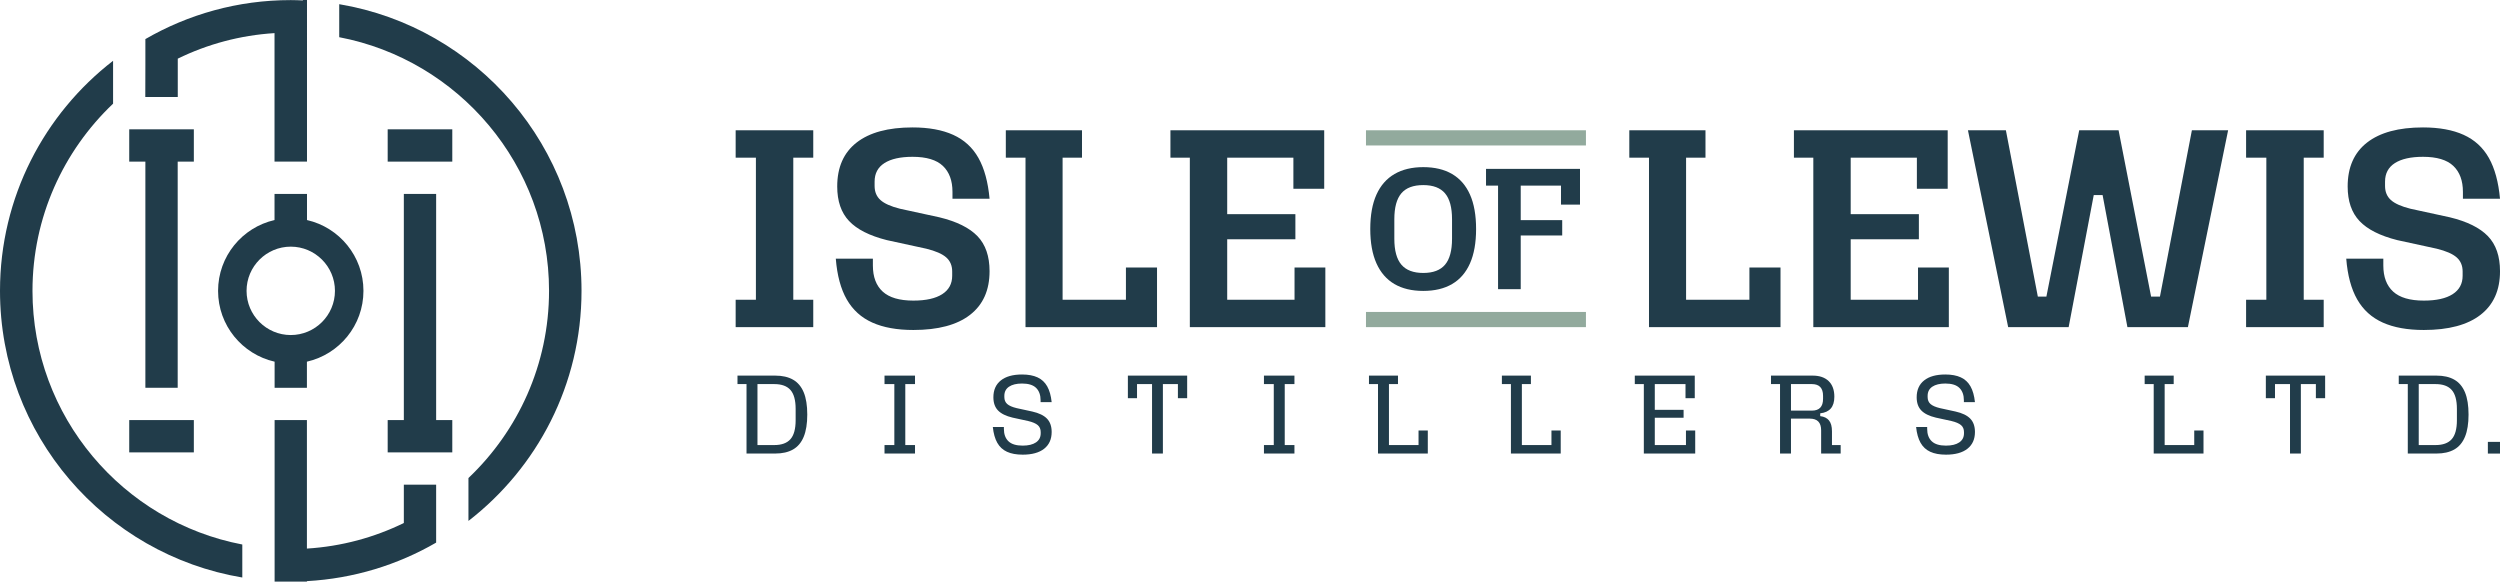<?xml version="1.0" encoding="UTF-8"?><svg id="Layer_2" xmlns="http://www.w3.org/2000/svg" viewBox="0 0 530.816 123.491"><g id="Components"><g id="dace3b7f-713f-4a69-b26e-59b21876d4cc_1"><polygon points="82.315 34.317 85.745 34.317 92.604 34.317 96.034 34.317 96.034 27.457 82.315 27.457 82.315 34.317" style="fill:#213c4a;"/><polygon points="41.157 89.193 37.728 89.193 30.868 89.193 27.438 89.193 27.438 96.053 41.157 96.053 41.157 89.193" style="fill:#213c4a;"/><path d="M6.897,61.755c0-15.631,6.584-29.744,17.112-39.743v-9.108C9.41,24.195,0,41.871,0,61.755c0,30.588,22.251,55.966,51.447,60.867v-7.009c-25.335-4.831-44.55-27.136-44.55-53.857Z" style="fill:#213c4a;"/><polygon points="30.868 82.334 37.728 82.334 37.728 34.317 41.157 34.317 41.157 27.457 27.438 27.457 27.438 34.317 30.868 34.317 30.868 82.334" style="fill:#213c4a;"/><polygon points="92.604 41.176 85.745 41.176 85.745 89.193 82.315 89.193 82.315 96.053 96.034 96.053 96.034 89.193 92.604 89.193 92.604 41.176" style="fill:#213c4a;"/><path d="M37.746,12.453c6.273-3.067,13.215-4.963,20.542-5.421v27.285h6.896V0h-.88l.024.094c-.861-.037-1.721-.075-2.591-.075C50.487.019,39.951,3.042,30.868,8.299v5.439l-.018,6.86h6.896v-8.145Z" style="fill:#213c4a;"/><path d="M72.026.889v7.009c25.335,4.831,44.55,27.137,44.55,53.857,0,15.631-6.584,29.744-17.112,39.743v9.108c14.598-11.291,24.009-28.967,24.009-48.851,0-30.588-22.251-55.966-51.447-60.866Z" style="fill:#213c4a;"/><path d="M92.604,102.912h-6.859v8.135c-6.283,3.075-13.238,4.974-20.579,5.431v-27.285h-6.859v27.283h0v6.915h0v.1h6.859v-.102c9.959-.548,19.285-3.459,27.438-8.178v-8.158h0v-4.141Z" style="fill:#213c4a;"/><path d="M65.166,82.334v-5.54c6.871-1.562,12.004-7.695,12.004-15.039,0-7.337-5.125-13.466-11.986-15.034v-5.545h-6.896v5.545c-6.862,1.568-11.986,7.697-11.986,15.034,0,7.344,5.133,13.477,12.004,15.039v5.54h6.859ZM52.352,61.755c0-5.175,4.21-9.384,9.384-9.384s9.384,4.21,9.384,9.384-4.21,9.384-9.384,9.384-9.384-4.21-9.384-9.384Z" style="fill:#213c4a;"/><path d="M156.199,69.459v-5.814h4.3v-30.167h-4.3v-5.816h16.477v5.816h-4.24v30.167h4.24v5.814h-16.477Z" style="fill:#213c4a;"/><path d="M193.937,70.064c-3.474,0-6.381-.524-8.723-1.575-2.342-1.049-4.149-2.684-5.421-4.905-1.272-2.221-2.05-5.109-2.332-8.663h7.875v1.455c0,2.423.696,4.27,2.089,5.542,1.393,1.272,3.564,1.908,6.512,1.908,2.665,0,4.704-.455,6.118-1.363,1.413-.907,2.12-2.21,2.12-3.907v-.907c0-1.253-.423-2.251-1.272-2.999-.848-.746-2.262-1.363-4.24-1.847l-8.359-1.818c-3.676-.929-6.351-2.28-8.026-4.059-1.677-1.776-2.514-4.218-2.514-7.329,0-4.079,1.373-7.189,4.12-9.329,2.745-2.14,6.703-3.211,11.872-3.211,3.432,0,6.309.524,8.632,1.575,2.322,1.05,4.109,2.686,5.361,4.907,1.251,2.221,2.038,5.109,2.362,8.662h-7.875v-1.453c0-2.382-.676-4.22-2.029-5.512s-3.504-1.94-6.451-1.94c-2.584,0-4.573.445-5.966,1.333-1.393.889-2.089,2.201-2.089,3.937v.909c0,1.253.413,2.251,1.242,2.998.827.748,2.21,1.363,4.149,1.849l8.359,1.817c3.674.889,6.37,2.222,8.087,3.998,1.715,1.778,2.574,4.261,2.574,7.452,0,4.037-1.384,7.128-4.15,9.268-2.766,2.14-6.774,3.209-12.023,3.209Z" style="fill:#213c4a;"/><path d="M217.742,69.459v-35.981h-4.18v-5.816h16.174v5.816h-4.12v30.167h13.448v-6.845h6.603v12.659h-27.924Z" style="fill:#213c4a;"/><path d="M274.621,40.08v-6.602h-14.053v11.994h14.477v5.331h-14.477v12.842h14.296v-6.845h6.542v12.659h-28.773v-35.981h-4.12v-5.816h32.65v12.418h-6.542Z" style="fill:#213c4a;"/><path d="M302.197,61.769c-2.418,0-4.46-.487-6.126-1.462-1.666-.975-2.937-2.437-3.812-4.386-.876-1.949-1.315-4.38-1.315-7.292,0-2.936.438-5.373,1.315-7.311.875-1.937,2.152-3.393,3.831-4.368,1.678-.975,3.714-1.462,6.108-1.462,2.418,0,4.461.488,6.126,1.462,1.666.975,2.93,2.431,3.794,4.368.864,1.938,1.296,4.374,1.296,7.311,0,2.912-.432,5.343-1.296,7.292-.864,1.95-2.128,3.412-3.794,4.386-1.666.975-3.708,1.462-6.126,1.462ZM302.197,57.956c2.098,0,3.64-.586,4.627-1.758.987-1.171,1.481-3.004,1.481-5.497v-4.146c0-2.492-.494-4.325-1.481-5.497-.987-1.171-2.53-1.758-4.627-1.758-2.123,0-3.677.587-4.664,1.758-.987,1.172-1.48,3.005-1.48,5.497v4.146c0,2.492.499,4.325,1.499,5.497 1,1.172,2.548,1.758,4.646,1.758Z" style="fill:#213c4a;"/><path d="M318.077,61.399v-21.988h-2.555v-3.554h19.953v7.588h-4.035v-4.034h-8.551v7.329h8.81v3.258h-8.81v11.401h-4.812Z" style="fill:#213c4a;"/><path d="M350.125,69.459v-35.981h-4.18v-5.816h16.174v5.816h-4.12v30.167h13.448v-6.845h6.602v12.659h-27.924Z" style="fill:#213c4a;"/><path d="M407.004,40.08v-6.602h-14.053v11.994h14.477v5.331h-14.477v12.842h14.295v-6.845h6.543v12.659h-28.773v-35.981h-4.12v-5.816h32.649v12.418h-6.541Z" style="fill:#213c4a;"/><path d="M426.387,69.459l-8.541-41.797h8.057l6.784,35.315h1.817l6.967-35.315h8.359l6.906,35.315h1.877l6.784-35.315h7.693l-8.541,41.797h-12.842l-5.27-28.046h-1.877l-5.331,28.046h-12.84Z" style="fill:#213c4a;"/><path d="M476.905,69.459v-5.814h4.3v-30.167h-4.3v-5.816h16.477v5.816h-4.24v30.167h4.24v5.814h-16.477Z" style="fill:#213c4a;"/><path d="M514.644,70.064c-3.474,0-6.381-.524-8.722-1.575-2.342-1.049-4.15-2.684-5.422-4.905-1.272-2.221-2.051-5.109-2.332-8.663h7.874v1.455c0,2.423.698,4.27,2.09,5.542,1.394,1.272,3.563,1.908,6.512,1.908,2.665,0,4.703-.455,6.118-1.363,1.412-.907,2.119-2.21,2.119-3.907v-.907c0-1.253-.424-2.251-1.272-2.999-.847-.746-2.262-1.363-4.24-1.847l-8.359-1.818c-3.676-.929-6.351-2.28-8.026-4.059-1.677-1.776-2.514-4.218-2.514-7.329,0-4.079,1.373-7.189,4.12-9.329,2.745-2.14,6.702-3.211,11.872-3.211,3.432,0,6.31.524,8.633,1.575,2.321,1.05,4.109,2.686,5.36,4.907,1.251,2.221,2.038,5.109,2.362,8.662h-7.874v-1.453c0-2.382-.676-4.22-2.029-5.512-1.353-1.292-3.504-1.94-6.451-1.94-2.584,0-4.572.445-5.966,1.333-1.392.889-2.09,2.201-2.09,3.937v.909c0,1.253.413,2.251,1.242,2.998.827.748,2.212,1.363,4.15,1.849l8.359,1.817c3.674.889,6.369,2.222,8.087,3.998,1.716,1.778,2.574,4.261,2.574,7.452,0,4.037-1.383,7.128-4.148,9.268-2.767,2.14-6.775,3.209-12.024,3.209Z" style="fill:#213c4a;"/><rect x="290.034" y="27.662" width="46.703" height="3.225" style="fill:#92aa9d;"/><rect x="290.034" y="66.234" width="46.703" height="3.225" style="fill:#92aa9d;"/><path d="M158.506,96.297v-14.746h-1.918v-1.799h8.008c1.518,0,2.781.287,3.789.864,1.007.575,1.762,1.471,2.266,2.685.504,1.216.755,2.791.755,4.725,0,1.917-.251,3.488-.755,4.71-.504,1.223-1.259,2.123-2.266,2.698-1.007.576-2.27.864-3.789.864h-6.09ZM160.831,94.498h3.573c1.55,0,2.693-.416,3.429-1.247.735-.831,1.103-2.174,1.103-4.027v-2.399c0-1.854-.368-3.196-1.103-4.027-.735-.831-1.878-1.247-3.429-1.247h-3.573v12.947Z" style="fill:#213c4a;"/><path d="M187.806,96.297v-1.799h2.086v-12.947h-2.086v-1.799h6.474v1.799h-2.062v12.947h2.062v1.799h-6.474Z" style="fill:#213c4a;"/><path d="M217.131,96.536c-1.327,0-2.433-.203-3.32-.611-.887-.407-1.575-1.042-2.062-1.906-.488-.864-.804-1.982-.947-3.357h2.35v.383c0,1.151.324,2.034.971,2.65s1.65.923,3.009.923c1.215,0,2.158-.227,2.83-.683.671-.455,1.006-1.099,1.006-1.93v-.263c0-.624-.208-1.116-.623-1.475-.416-.359-1.095-.651-2.038-.875l-3.309-.72c-1.407-.335-2.438-.842-3.093-1.523-.656-.679-.983-1.61-.983-2.793,0-1.55.527-2.745,1.583-3.584,1.055-.84,2.557-1.259,4.508-1.259,1.311,0,2.406.204,3.285.611s1.562,1.042,2.05,1.906c.487.864.803,1.982.947,3.357h-2.35v-.383c0-1.135-.316-2.014-.947-2.638-.632-.623-1.627-.934-2.986-.934-1.183,0-2.106.224-2.769.67-.663.448-.995,1.096-.995,1.942v.263c0,.624.204,1.116.611,1.475.407.359,1.075.652,2.002.875l3.309.72c1.423.32,2.466.824,3.129,1.51.663.687.995,1.631.995,2.83,0,1.534-.532,2.721-1.595,3.561-1.063.838-2.586,1.258-4.568,1.258Z" style="fill:#213c4a;"/><path d="M244.609,96.297v-14.746h-3.189v2.996h-1.942v-4.795h12.588v4.795h-1.966v-2.996h-3.189v14.746h-2.302Z" style="fill:#213c4a;"/><path d="M268.37,96.297v-1.799h2.086v-12.947h-2.086v-1.799h6.474v1.799h-2.062v12.947h2.062v1.799h-6.474Z" style="fill:#213c4a;"/><path d="M292.587,96.297v-14.746h-1.918v-1.799h6.162v1.799h-1.919v12.947h6.283v-3.092h1.966v4.891h-10.574Z" style="fill:#213c4a;"/><path d="M320.809,96.297v-14.746h-1.918v-1.799h6.162v1.799h-1.919v12.947h6.283v-3.092h1.966v4.891h-10.574Z" style="fill:#213c4a;"/><path d="M357.878,84.547v-2.996h-6.522v5.467h6.114v1.678h-6.114v5.802h6.618v-3.092h1.966v4.891h-10.91v-14.746h-1.918v-1.799h12.732v4.795h-1.966Z" style="fill:#213c4a;"/><path d="M377.947,96.297v-14.746h-1.918v-1.799h8.848c1.454,0,2.585.387,3.393,1.163.806.775,1.211,1.882,1.211,3.32,0,1.072-.248,1.899-.743,2.482-.496.583-1.247.931-2.255,1.042v.6c.831.096,1.454.404,1.871.923.416.52.623,1.283.623,2.291v2.924h1.846v1.799h-4.148v-4.939c0-1.647-.799-2.471-2.397-2.471h-4.005v7.41h-2.326ZM384.708,87.186c1.583,0,2.374-.831,2.374-2.493v-.648c0-1.662-.792-2.493-2.374-2.493h-4.436v5.635h4.436Z" style="fill:#213c4a;"/><path d="M413.17,96.536c-1.327,0-2.434-.203-3.322-.611-.887-.407-1.575-1.042-2.062-1.906s-.803-1.982-.947-3.357h2.35v.383c0,1.151.324,2.034.972,2.65.647.616,1.649.923,3.009.923,1.214,0,2.158-.227,2.829-.683.672-.455,1.007-1.099,1.007-1.93v-.263c0-.624-.207-1.116-.623-1.475-.417-.359-1.096-.651-2.038-.875l-3.309-.72c-1.407-.335-2.438-.842-3.093-1.523-.655-.679-.983-1.61-.983-2.793,0-1.55.528-2.745,1.583-3.584,1.055-.84,2.557-1.259,4.508-1.259,1.31,0,2.405.204,3.285.611.879.407,1.562,1.042,2.05,1.906.487.864.803,1.982.947,3.357h-2.35v-.383c0-1.135-.316-2.014-.947-2.638-.632-.623-1.627-.934-2.985-.934-1.183,0-2.107.224-2.769.67-.663.448-.996,1.096-.996,1.942v.263c0,.624.204,1.116.611,1.475.408.359,1.075.652,2.003.875l3.309.72c1.421.32,2.465.824,3.129,1.51.663.687.995,1.631.995,2.83,0,1.534-.531,2.721-1.595,3.561-1.062.838-2.585,1.258-4.567,1.258Z" style="fill:#213c4a;"/><path d="M457.288,96.297v-14.746h-1.919v-1.799h6.163v1.799h-1.919v12.947h6.283v-3.092h1.966v4.891h-10.575Z" style="fill:#213c4a;"/><path d="M486.229,96.297v-14.746h-3.188v2.996h-1.942v-4.795h12.588v4.795h-1.966v-2.996h-3.189v14.746h-2.302Z" style="fill:#213c4a;"/><path d="M511.237,96.297v-14.746h-1.919v-1.799h8.01c1.517,0,2.781.287,3.788.864,1.007.575,1.762,1.471,2.265,2.685.504,1.216.756,2.791.756,4.725,0,1.917-.252,3.488-.756,4.71-.503,1.223-1.258,2.123-2.265,2.698-1.007.576-2.271.864-3.788.864h-6.091ZM513.562,94.498h3.572c1.551,0,2.693-.416,3.429-1.247s1.103-2.174,1.103-4.027v-2.399c0-1.854-.368-3.196-1.103-4.027-.735-.831-1.878-1.247-3.429-1.247h-3.572v12.947Z" style="fill:#213c4a;"/><path d="M528.239,96.305v-2.483h2.577v2.483h-2.577Z" style="fill:#213c4a;"/></g></g></svg>